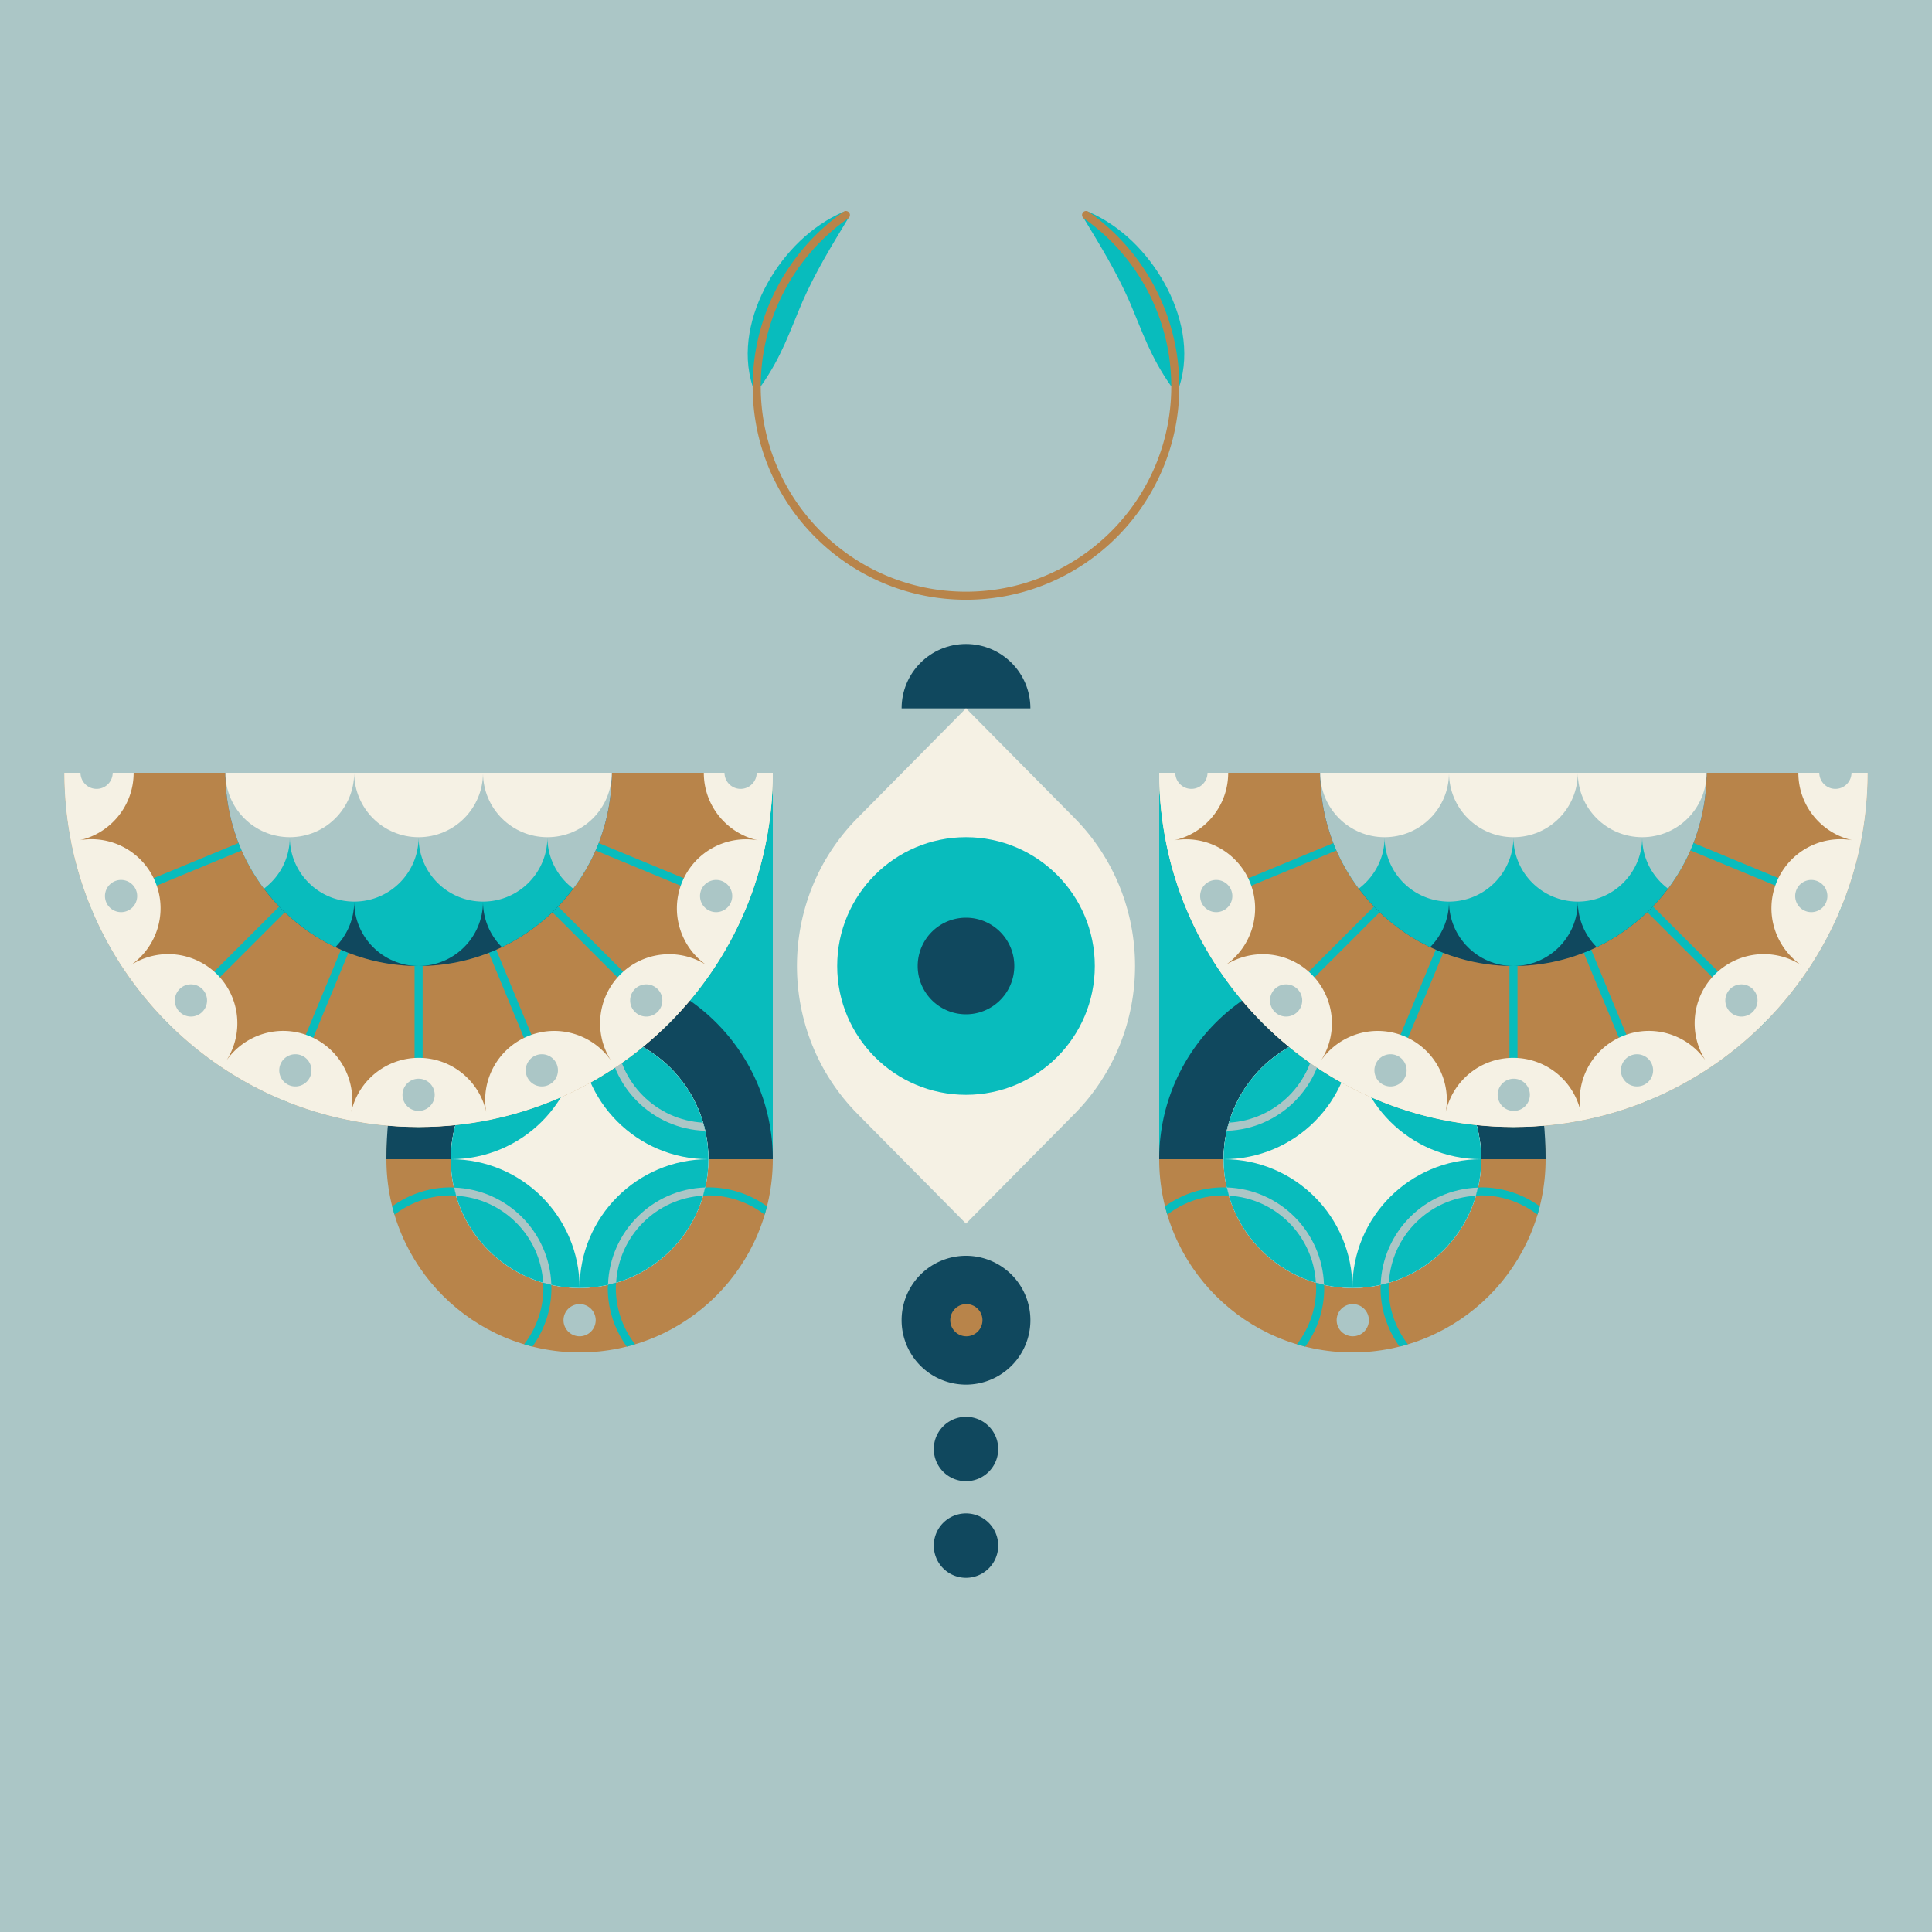 <svg xmlns="http://www.w3.org/2000/svg" width="240" height="240" fill="none"><rect width="100%" height="100%" fill="#333333" stroke="none"/><g clip-path="url(#a)"><g clip-path="url(#b)"><path fill="#ABC6C6" d="M0 0h240v240H0z"/><path fill="#B8844A" d="M168 168c13.255 0 24-10.745 24-24s-10.745-24-24-24-24 10.745-24 24 10.745 24 24 24Z"/><path fill="#10485E" d="M144 96v48h48c0-26.51-21.49-48-48-48Z"/><path fill="#08BCBD" d="M168 102.44A47.713 47.713 0 0 0 144 96v48c0-13.25 10.75-24 24-24v-17.56Z"/><path fill="#ABC6C6" d="M168 160c8.837 0 16-7.163 16-16s-7.163-16-16-16-16 7.163-16 16 7.163 16 16 16Z"/><path fill="#ABC6C6" d="M168 160c8.837 0 16-7.163 16-16s-7.163-16-16-16-16 7.163-16 16 7.163 16 16 16Z"/><path fill="#F5F1E4" d="M168 160c8.837 0 16-7.163 16-16s-7.163-16-16-16-16 7.163-16 16 7.163 16 16 16Z"/><path fill="#08BCBD" d="M152 144c0 8.84 7.16 16 16 16 0-8.84-7.16-16-16-16Zm32 0c-8.84 0-16 7.16-16 16 8.84 0 16-7.16 16-16Zm-16-16c-8.84 0-16 7.16-16 16 8.84 0 16-7.16 16-16Zm0 0c0 8.84 7.16 16 16 16 0-8.84-7.16-16-16-16Z"/><path fill="#ABC6C6" d="M171.52 159.6c.34-.08.68-.16 1.01-.26.33-5.81 4.99-10.47 10.8-10.8.1-.33.18-.67.26-1.01-6.57.21-11.87 5.51-12.08 12.08l.01-.01Zm-19.12-12.08c.08.34.16.68.26 1.01 5.81.33 10.47 4.99 10.8 10.8.33.1.67.18 1.01.26-.21-6.57-5.51-11.87-12.08-12.08l.01.01Zm12.08-19.12c-.34.08-.68.16-1.01.26-.33 5.81-4.99 10.47-10.8 10.8-.1.33-.18.67-.26 1.01 6.57-.21 11.87-5.51 12.08-12.08l-.01.01Z"/><path fill="#B8844A" d="M144 96c0 24.3 19.7 44 44 44s44-19.7 44-44h-88Z"/><path fill="#08BCBD" d="M147.16 112.37c.12.31.24.62.38.93l38.33-15.88-29.33 29.33c.23.24.47.47.71.71l29.33-29.33-15.88 38.33c.31.13.62.25.93.38l15.88-38.33v41.47c.17 0 .33.01.5.01.17 0 .33-.01.5-.01V98.51l15.88 38.33c.31-.12.62-.24.93-.38l-15.88-38.33 29.33 29.33c.24-.23.47-.47.71-.71l-29.33-29.33 38.33 15.88c.13-.31.25-.62.38-.93L189.33 96h-2.61l-39.53 16.37h-.03Z"/><path fill="#F5F1E4" d="M152.59 96H144c0 2.92.29 5.78.84 8.54.25-.03.49-.06.73-.1-.24.05-.48.11-.72.18 1.14 5.74 3.4 11.08 6.54 15.79.22-.12.43-.24.64-.38-.2.14-.4.29-.59.44 3.2 4.77 7.31 8.88 12.08 12.08.16-.19.3-.39.44-.59-.13.2-.26.42-.38.63a43.7 43.7 0 0 0 15.79 6.54c.07-.24.13-.48.18-.72-.04.24-.08.48-.1.73 2.76.54 5.62.84 8.54.84 2.92 0 5.78-.29 8.55-.84-.03-.25-.06-.51-.11-.75.05.25.12.49.19.74 5.74-1.14 11.08-3.4 15.78-6.54-.12-.22-.25-.44-.39-.65.14.21.3.41.46.61 4.77-3.2 8.88-7.31 12.08-12.08-.19-.16-.39-.31-.59-.44.21.13.42.26.64.38a43.7 43.7 0 0 0 6.54-15.79c-.24-.07-.48-.13-.72-.18.24.04.49.08.73.1.54-2.76.84-5.62.84-8.54h-8.59c0 4.1 2.88 7.53 6.73 8.38a8.583 8.583 0 0 0-9.42 5.17c-1.57 3.79-.22 8.06 3.01 10.32a8.6 8.6 0 0 0-10.69 1.17c-2.91 2.91-3.29 7.38-1.16 10.7-2.26-3.24-6.53-4.6-10.33-3.02-3.8 1.57-5.86 5.55-5.17 9.44a8.59 8.59 0 0 0-8.39-6.75c-4.11 0-7.53 2.88-8.38 6.73a8.583 8.583 0 0 0-5.17-9.42c-3.79-1.57-8.06-.22-10.32 3.01a8.584 8.584 0 0 0-1.17-10.68c-2.9-2.9-7.36-3.29-10.69-1.17 3.23-2.26 4.58-6.53 3.01-10.32a8.583 8.583 0 0 0-9.42-5.17c3.85-.85 6.73-4.28 6.73-8.38l.02-.01Z"/><path fill="#10485E" d="M164 96c0 13.25 10.75 24 24 24s24-10.75 24-24h-48Z"/><path fill="#08BCBD" d="M180 104v8c0 4.42 3.58 8 8 8s8-3.58 8-8v-8h-16Zm30.63 0H196v8c0 2.21.9 4.21 2.35 5.66 5.7-2.73 10.16-7.64 12.28-13.66Z"/><path fill="#08BCBD" d="M177.65 117.66A7.981 7.981 0 0 0 180 112v-8h-14.63a24.078 24.078 0 0 0 12.28 13.66Z"/><path fill="#ABC6C6" d="M172 96v8c0 4.42 3.58 8 8 8s8-3.58 8-8v-8h-16Zm16 0v8c0 4.42 3.58 8 8 8s8-3.58 8-8v-8h-16Zm19.21 14.39A23.88 23.88 0 0 0 212 96h-8v8c0 2.62 1.26 4.93 3.21 6.39ZM172 104v-8h-8c0 5.4 1.78 10.38 4.79 14.39 1.94-1.46 3.21-3.78 3.21-6.39Z"/><path fill="#F5F1E4" d="M196 96c0 4.42-3.58 8-8 8s-8-3.58-8-8m32 0c0 4.42-3.58 8-8 8s-8-3.58-8-8m-16 0c0 4.42-3.58 8-8 8s-8-3.58-8-8"/><path fill="#F5F1E4" d="M188 139c-23.71 0-43-19.29-43-43h-1c0 24.3 19.7 44 44 44s44-19.7 44-44h-1c0 23.71-19.29 43-43 43Z"/><path fill="#ABC6C6" d="M188 138a2 2 0 1 0 .001-3.999A2 2 0 0 0 188 138Zm15.31-3.04a2 2 0 1 0 .001-3.999 2 2 0 0 0-.001 3.999Zm12.97-8.68a2 2 0 1 0 .001-3.999 2 2 0 0 0-.001 3.999Zm8.68-12.97a2 2 0 1 0 .001-3.999 2 2 0 0 0-.001 3.999Zm-52.27 21.65a2 2 0 1 0 .001-3.999 2 2 0 0 0-.001 3.999Zm-12.97-8.68a2 2 0 1 0 .001-3.999 2 2 0 0 0-.001 3.999Zm-8.68-12.97a2 2 0 1 0 .001-3.999 2 2 0 0 0-.001 3.999ZM226 96c0 1.1.9 2 2 2s2-.9 2-2h-4Zm-80 0c0 1.1.9 2 2 2s2-.9 2-2h-4Z"/><path fill="#B8844A" d="M72 168c13.255 0 24-10.745 24-24s-10.745-24-24-24-24 10.745-24 24 10.745 24 24 24Z"/><path fill="#10485E" d="M96 96v48H48c0-26.51 21.49-48 48-48Z"/><path fill="#08BCBD" d="M72 102.44A47.713 47.713 0 0 1 96 96v48c0-13.25-10.75-24-24-24v-17.56Z"/><path fill="#ABC6C6" d="M72 160c8.837 0 16-7.163 16-16s-7.163-16-16-16-16 7.163-16 16 7.163 16 16 16Z"/><path fill="#ABC6C6" d="M72 160c8.837 0 16-7.163 16-16s-7.163-16-16-16-16 7.163-16 16 7.163 16 16 16Z"/><path fill="#F5F1E4" d="M72 160c8.837 0 16-7.163 16-16s-7.163-16-16-16-16 7.163-16 16 7.163 16 16 16Z"/><path fill="#08BCBD" d="M88 144c0 8.84-7.16 16-16 16 0-8.84 7.16-16 16-16Zm-32 0c8.84 0 16 7.16 16 16-8.84 0-16-7.16-16-16Zm16-16c8.84 0 16 7.16 16 16-8.84 0-16-7.16-16-16Zm0 0c0 8.84-7.16 16-16 16 0-8.84 7.16-16 16-16Z"/><path fill="#ABC6C6" d="M68.48 159.6c-.34-.08-.68-.16-1.01-.26-.33-5.81-4.99-10.47-10.8-10.8-.1-.33-.18-.67-.26-1.01 6.57.21 11.87 5.51 12.08 12.08l-.01-.01Zm19.12-12.08c-.08.34-.16.68-.26 1.01-5.81.33-10.47 4.99-10.8 10.8-.33.1-.67.18-1.01.26.21-6.57 5.51-11.87 12.08-12.08l-.01.01ZM75.52 128.4c.34.08.68.16 1.01.26.33 5.81 4.99 10.47 10.8 10.8.1.33.18.67.26 1.01-6.57-.21-11.87-5.51-12.08-12.08l.01.01Z"/><path fill="#B8844A" d="M96 96c0 24.3-19.7 44-44 44S8 120.3 8 96h88Z"/><path fill="#08BCBD" d="M92.84 112.37c-.12.31-.24.62-.38.93L54.13 97.42l29.33 29.33c-.23.24-.47.47-.71.71L53.42 98.13l15.88 38.33c-.31.13-.62.25-.93.38L52.5 98.51v41.47c-.17 0-.33.01-.5.01-.17 0-.33-.01-.5-.01V98.51l-15.87 38.33c-.31-.12-.62-.24-.93-.38l15.88-38.33-29.33 29.33c-.24-.23-.47-.47-.71-.71l29.33-29.33-38.33 15.88c-.13-.31-.25-.62-.38-.93L50.69 96h2.61l39.53 16.37h.01Z"/><path fill="#F5F1E4" d="M87.41 96H96c0 2.92-.29 5.78-.84 8.54-.25-.03-.49-.06-.73-.1.24.05.48.11.72.18a43.847 43.847 0 0 1-6.54 15.79c-.22-.12-.43-.24-.64-.38.2.14.4.29.59.44-3.2 4.77-7.31 8.88-12.08 12.08-.16-.19-.3-.39-.44-.59.13.2.26.42.38.63a43.7 43.7 0 0 1-15.79 6.54c-.07-.24-.13-.48-.18-.72.04.24.08.48.1.73-2.76.54-5.62.84-8.54.84-2.92 0-5.78-.29-8.55-.84.03-.25.06-.51.11-.75-.05.25-.12.49-.19.74a43.726 43.726 0 0 1-15.78-6.54c.12-.22.25-.44.39-.65-.14.21-.3.41-.46.61-4.77-3.2-8.88-7.31-12.08-12.08.19-.16.39-.31.59-.44-.21.13-.42.26-.64.38a43.7 43.7 0 0 1-6.54-15.79c.24-.07.48-.13.72-.18-.24.04-.49.08-.73.1A44.48 44.48 0 0 1 8.01 96h8.59c0 4.1-2.88 7.53-6.73 8.38a8.583 8.583 0 0 1 9.42 5.17c1.57 3.79.22 8.06-3.01 10.32a8.6 8.6 0 0 1 10.69 1.17c2.91 2.91 3.29 7.38 1.16 10.7 2.26-3.24 6.53-4.6 10.33-3.02 3.8 1.57 5.86 5.55 5.17 9.44a8.59 8.59 0 0 1 8.39-6.75c4.11 0 7.53 2.88 8.38 6.73a8.583 8.583 0 0 1 5.17-9.42c3.79-1.57 8.06-.22 10.32 3.01a8.584 8.584 0 0 1 1.17-10.68c2.9-2.9 7.36-3.29 10.69-1.17-3.23-2.26-4.58-6.53-3.01-10.32a8.583 8.583 0 0 1 9.42-5.17c-3.85-.85-6.73-4.28-6.73-8.38l-.02-.01Z"/><path fill="#10485E" d="M76 96c0 13.25-10.75 24-24 24s-24-10.75-24-24h48Z"/><path fill="#08BCBD" d="M60 104v8c0 4.42-3.58 8-8 8s-8-3.58-8-8v-8h16Zm-30.63 0H44v8c0 2.21-.9 4.21-2.35 5.66-5.7-2.73-10.16-7.64-12.28-13.66Z"/><path fill="#08BCBD" d="M62.35 117.66A7.981 7.981 0 0 1 60 112v-8h14.63a24.078 24.078 0 0 1-12.28 13.66Z"/><path fill="#ABC6C6" d="M68 96v8c0 4.42-3.58 8-8 8s-8-3.58-8-8v-8h16Zm-16 0v8c0 4.42-3.58 8-8 8s-8-3.58-8-8v-8h16Zm-19.21 14.39A23.88 23.88 0 0 1 28 96h8v8c0 2.62-1.26 4.93-3.21 6.39ZM68 104v-8h8c0 5.4-1.78 10.38-4.79 14.39-1.94-1.46-3.21-3.78-3.21-6.39Z"/><path fill="#F5F1E4" d="M44 96c0 4.42 3.58 8 8 8s8-3.58 8-8m-32 0c0 4.42 3.58 8 8 8s8-3.58 8-8m16 0c0 4.42 3.58 8 8 8s8-3.58 8-8"/><path fill="#F5F1E4" d="M52 139c23.71 0 43-19.29 43-43h1c0 24.3-19.7 44-44 44S8 120.3 8 96h1c0 23.71 19.29 43 43 43Z"/><path fill="#ABC6C6" d="M52 138a2 2 0 1 0 0-4 2 2 0 0 0 0 4Zm-15.31-3.04a2 2 0 1 0 0-4 2 2 0 0 0 0 4Zm-12.97-8.68a2 2 0 1 0 0-4 2 2 0 0 0 0 4Zm-8.68-12.97a2 2 0 1 0 0-4 2 2 0 0 0 0 4Zm52.27 21.65a2 2 0 1 0 0-4 2 2 0 0 0 0 4Zm12.97-8.68a2 2 0 1 0 0-4 2 2 0 0 0 0 4Zm8.68-12.97a2 2 0 1 0 0-4 2 2 0 0 0 0 4ZM14 96c0 1.1-.9 2-2 2s-2-.9-2-2h4Zm80 0c0 1.1-.9 2-2 2s-2-.9-2-2h4Zm74 70a2 2 0 1 0 .001-3.999A2 2 0 0 0 168 166Zm-96 0a2 2 0 1 0 0-4 2 2 0 0 0 0 4Z"/><path fill="#08BCBD" d="M163.47 159.34c.01.22.03.44.03.66 0 2.63-.9 5.05-2.39 6.99.34.1.69.2 1.03.29 1.48-2.05 2.36-4.56 2.36-7.28 0-.14-.02-.27-.02-.4-.34-.08-.68-.16-1.01-.26Zm9.06 0c-.33.1-.67.18-1.01.26 0 .13-.02.27-.02.4 0 2.72.88 5.22 2.36 7.28.35-.09.69-.18 1.03-.29a11.442 11.442 0 0 1-2.39-6.99c0-.22.02-.44.03-.66ZM184 147.5c-.14 0-.27.02-.4.02-.08.34-.16.68-.26 1.01.22-.01.44-.03.66-.03 2.63 0 5.05.9 6.99 2.39.1-.34.2-.69.29-1.03a12.391 12.391 0 0 0-7.28-2.36ZM76.53 159.34c-.33.1-.67.18-1.01.26 0 .13-.02.27-.02.4 0 2.72.88 5.22 2.36 7.28.35-.09.69-.18 1.03-.29A11.442 11.442 0 0 1 76.5 160c0-.22.02-.44.03-.66Zm75.87-11.82c-.13 0-.27-.02-.4-.02-2.72 0-5.22.88-7.28 2.36.09.35.18.69.29 1.03 1.94-1.49 4.36-2.39 6.99-2.39.22 0 .44.02.66.03-.1-.33-.18-.67-.26-1.01ZM88 147.5c-.14 0-.27.02-.4.02-.08.34-.16.68-.26 1.01.22-.01.44-.03.66-.03 2.63 0 5.05.9 6.99 2.39.1-.34.2-.69.29-1.03A12.391 12.391 0 0 0 88 147.5Zm-20.53 11.84c.01.22.03.44.03.66 0 2.63-.9 5.05-2.39 6.99.34.1.69.2 1.03.29 1.48-2.05 2.36-4.56 2.36-7.28 0-.14-.02-.27-.02-.4-.34-.08-.68-.16-1.01-.26ZM56.4 147.52c-.13 0-.27-.02-.4-.02-2.72 0-5.22.88-7.28 2.36.09.35.18.69.29 1.03 1.94-1.49 4.36-2.39 6.99-2.39.22 0 .44.02.66.03-.1-.33-.18-.67-.26-1.01Z"/></g><path fill="#10485E" d="M120 80c-4.42 0-8 3.58-8 8h16c0-4.42-3.58-8-8-8Z"/><path fill="#F5F1E4" d="m120 152 13.47-13.62c10.04-10.15 10.04-26.62 0-36.77L120 87.99l-13.47 13.62c-10.04 10.15-10.04 26.62 0 36.77L120 152Z"/><path fill="#08BCBD" d="M120 136c8.837 0 16-7.163 16-16s-7.163-16-16-16-16 7.163-16 16 7.163 16 16 16Z"/><path fill="#10485E" d="M120 126a6 6 0 1 0 0-12 6 6 0 0 0 0 12Zm0 46a8 8 0 1 0 0-16 8 8 0 0 0 0 16Z"/><path fill="#B8844A" d="M120 166a2 2 0 1 0 .001-3.999A2 2 0 0 0 120 166Z"/><path fill="#10485E" d="M120 184a4 4 0 1 0 0-8 4 4 0 0 0 0 8Z"/><path fill="#08BCBD" d="M94.5 48c2.6-3.67 3.57-6.75 5.2-10.56 1.6-3.63 3.52-6.77 5.67-10.32l-.57-.82c-4.03 1.74-7.31 5.04-9.45 8.87-2.14 3.84-3.24 8.54-1.85 12.83h1Z"/><path fill="#10485E" d="M120 196a4 4 0 1 0 0-8 4 4 0 0 0 0 8Z"/><path fill="#08BCBD" d="M145.5 48c-2.6-3.67-3.57-6.75-5.2-10.56-1.6-3.63-3.52-6.77-5.67-10.32l.57-.82c4.03 1.74 7.31 5.04 9.45 8.87 2.14 3.84 3.24 8.54 1.85 12.83h-1Z"/><path fill="#B8844A" d="M120 74.5c-14.61 0-26.5-11.89-26.5-26.5 0-8.62 4.22-16.73 11.29-21.7.22-.16.54-.1.7.12.16.23.1.54-.12.7A25.532 25.532 0 0 0 94.5 48c0 14.06 11.44 25.5 25.5 25.5s25.5-11.44 25.5-25.5c0-8.3-4.06-16.1-10.87-20.88a.499.499 0 0 1-.12-.7c.16-.23.47-.28.7-.12A26.546 26.546 0 0 1 146.5 48c0 14.61-11.89 26.5-26.5 26.5Z"/></g><defs><clipPath id="a"><path fill="#fff" d="M0 0h240v240H0z"/></clipPath><clipPath id="b"><path fill="#fff" d="M0 0h240v240H0z"/></clipPath></defs></svg>
